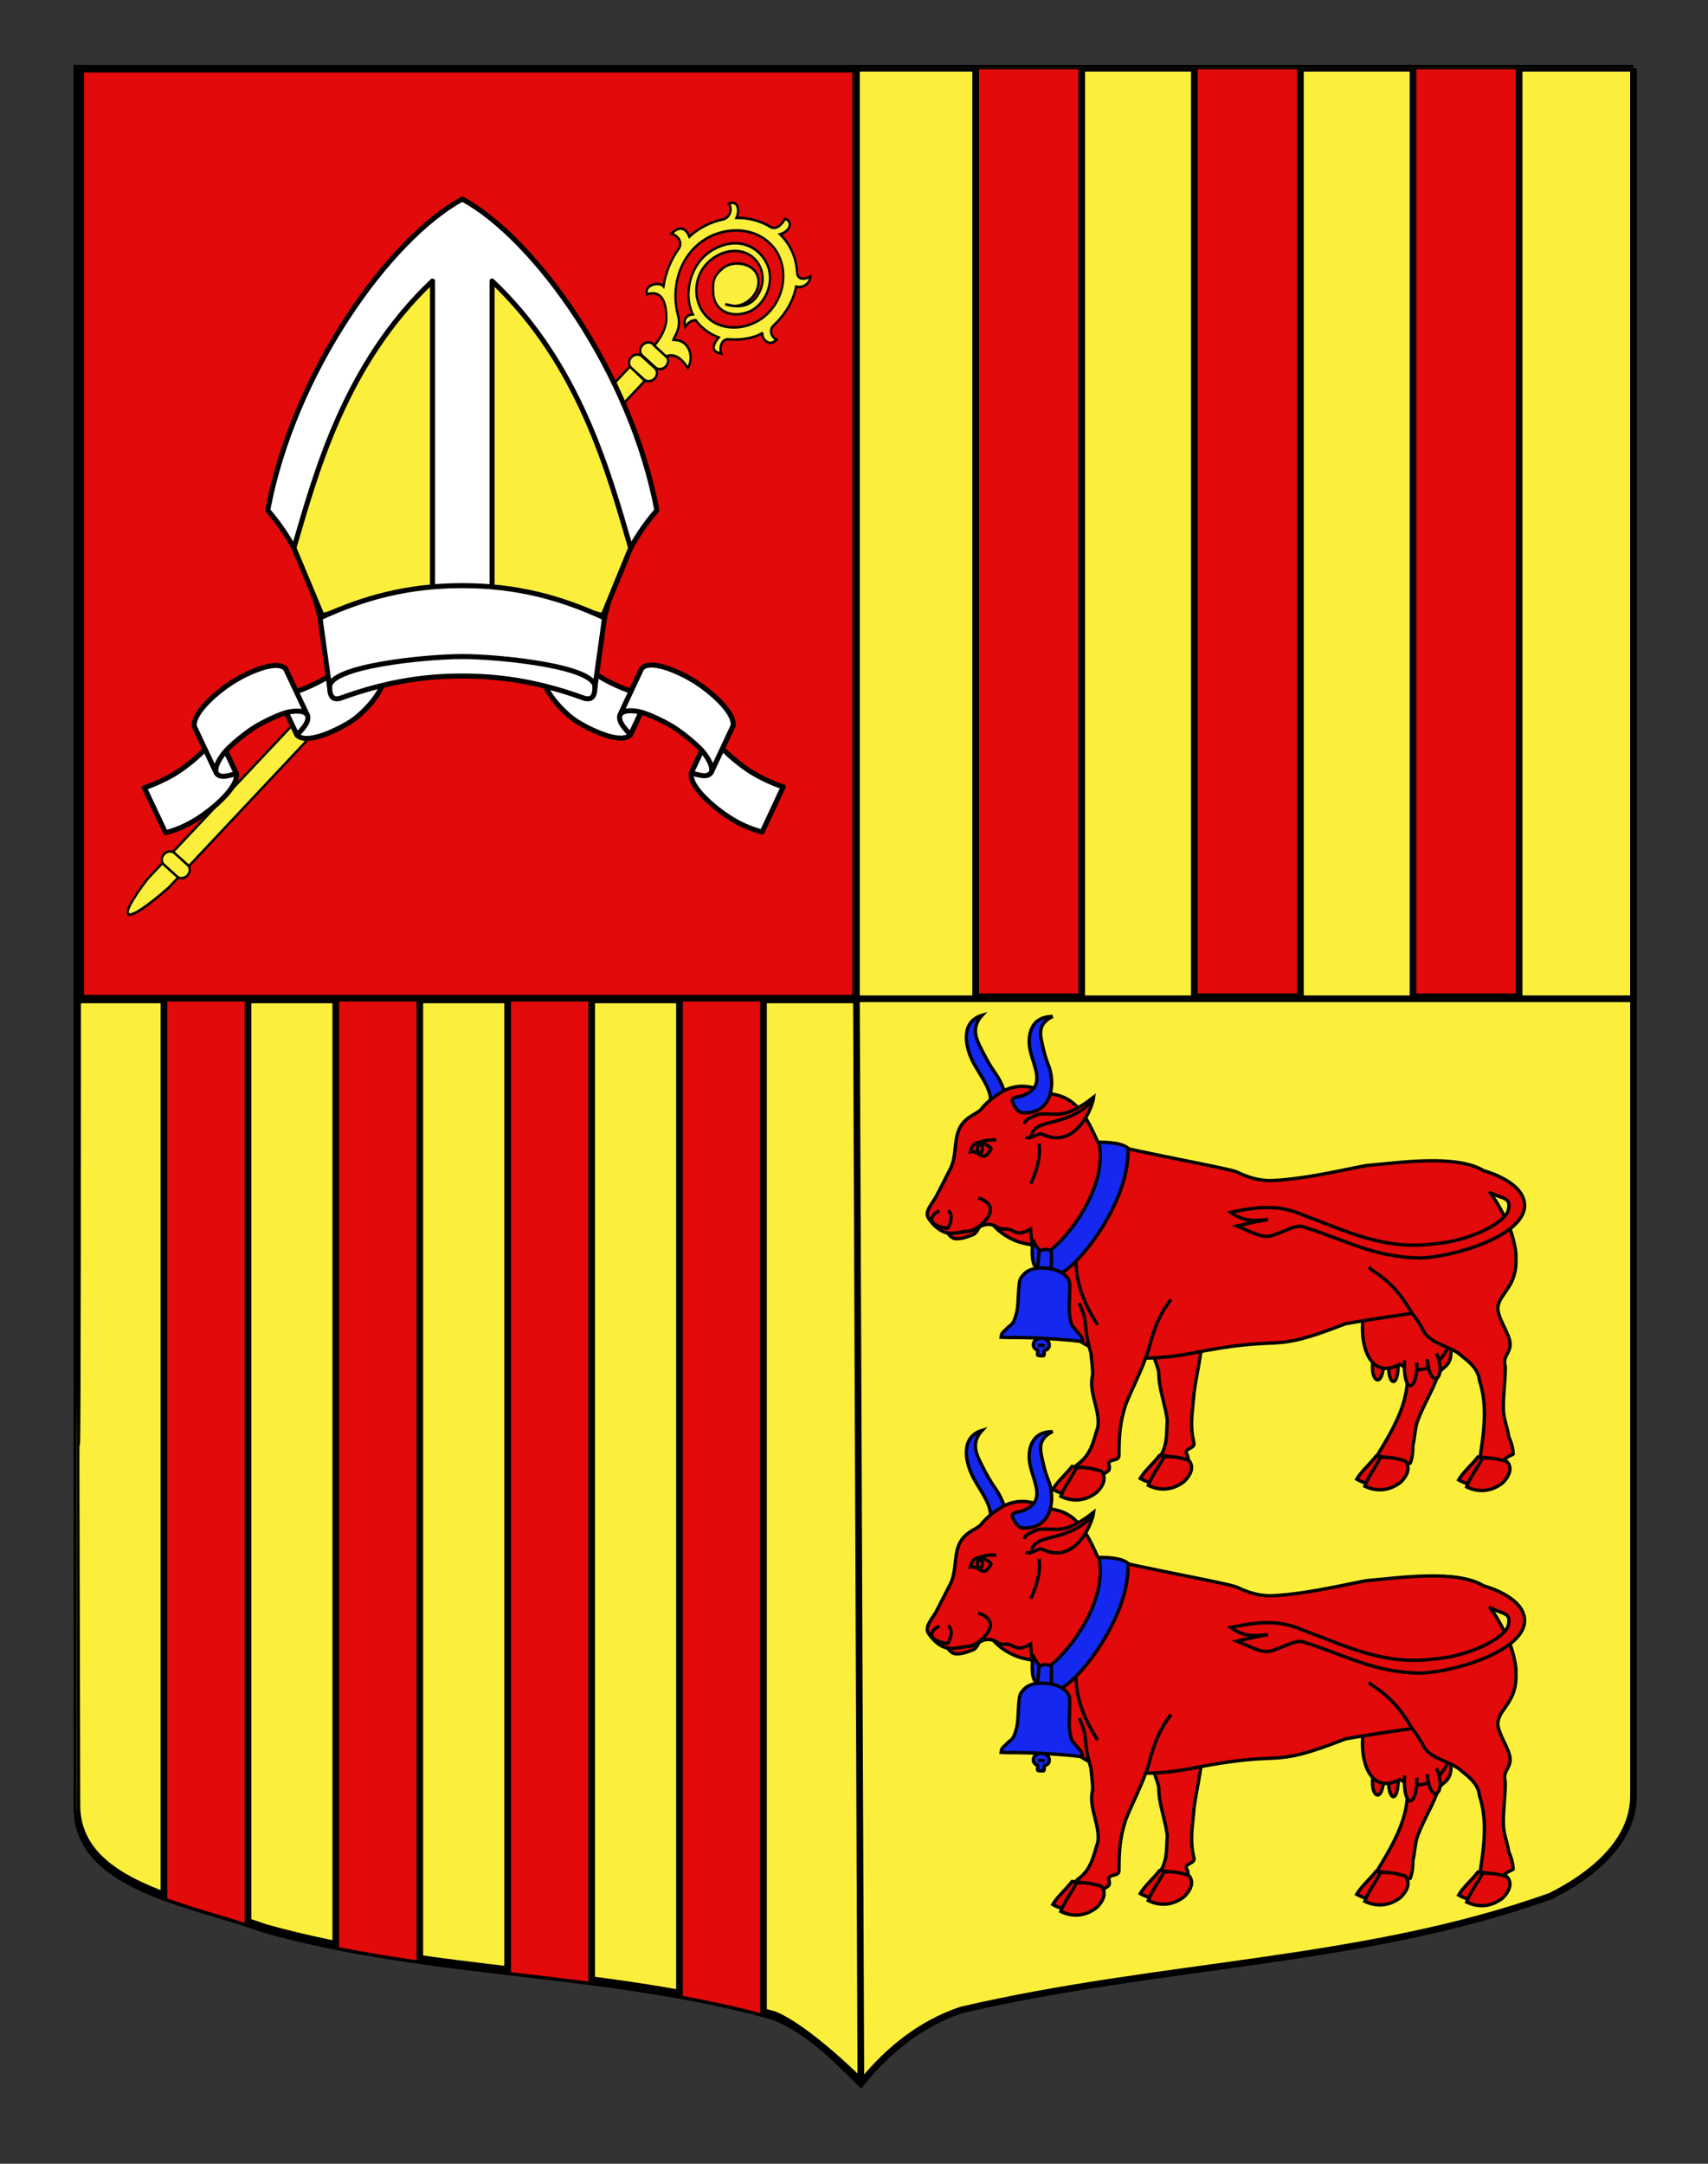 <?xml version="1.0" encoding="utf-8"?>
<!-- Generator: Adobe Illustrator 15.1.0, SVG Export Plug-In . SVG Version: 6.00 Build 0)  -->
<!DOCTYPE svg PUBLIC "-//W3C//DTD SVG 1.1//EN" "http://www.w3.org/Graphics/SVG/1.1/DTD/svg11.dtd">
<svg version="1.1" id="Autre_blason" xmlns="http://www.w3.org/2000/svg" xmlns:xlink="http://www.w3.org/1999/xlink" x="0px"
	 y="0px" width="255.119px" height="323.148px" viewBox="0 0 255.119 323.148" enable-background="new 0 0 255.119 323.148"
	 xml:space="preserve">
<rect x="0" y="0" width="255.119" height="323.148" fill="#333333" stroke="none"/>
<g>
	<g>
		<path fill="#FCEF3C" stroke="#000000" d="M243.991,10.188c-78,0-154.505,0-232.505,0c0,135.583,0,149.083,0,259.75
			c0,12.043,17.098,14.25,28.1,18.25c25,7,51,6,76,13c5,2,9,6,12.999,10c4-5,9-9,15-11c30-7,60-7,88-17c6-3,12.406-8,12.406-15
			C243.991,244.646,243.991,146.563,243.991,10.188"/>
	</g>
	<g>
		<defs>
			<path id="SVGID_1_" d="M243.991,10.188c-78,0-154.505,0-232.505,0c0,135.583,0,149.083,0,259.75
				c0,12.043,17.098,14.25,28.1,18.25c25,7,51,6,76,13c5,2,9,6,12.999,10c4-5,9-9,15-11c30-7,60-7,88-17c6-3,12.406-8,12.406-15
				C243.991,244.646,243.991,146.563,243.991,10.188"/>
		</defs>
		<clipPath id="SVGID_2_">
			<use xlink:href="#SVGID_1_"  overflow="visible"/>
		</clipPath>
		<polyline clip-path="url(#SVGID_2_)" fill="#FCEF3C" stroke="#000000" points="243.987,149.16 127.923,149.16 127.923,10.188 
			243.987,10.188 243.987,149.16 		"/>
	</g>
	<g id="_x34__pals">
		<defs>
			<path id="SVGID_3_" d="M243.991,10.188c-78,0-154.505,0-232.505,0c0,135.583,0,149.083,0,259.75
				c0,12.043,17.098,14.25,28.1,18.25c25,7,51,6,76,13c5,2,9,6,12.999,10c4-5,9-9,15-11c30-7,60-7,88-17c6-3,12.406-8,12.406-15
				C243.991,244.646,243.991,146.563,243.991,10.188"/>
		</defs>
		<clipPath id="SVGID_4_">
			<use xlink:href="#SVGID_3_"  overflow="visible"/>
		</clipPath>
		<path clip-path="url(#SVGID_4_)" fill="#FCEF3C" stroke="#000000" d="M11.588,149.331c0,135.583-0.426-0.171-0.102,120.271
			c0.032,12.043,17.098,14.25,28.1,18.25c25,7,51,6,76,13c5,2,12.999,10,12.999,10l-0.663-161.521H11.588z"/>
		<rect x="24.491" y="148.864" clip-path="url(#SVGID_4_)" fill="#E20A0A" stroke="#000000" width="12.548" height="138.999"/>
		<rect x="50.157" y="148.896" clip-path="url(#SVGID_4_)" fill="#E20A0A" stroke="#000000" width="12.548" height="149.921"/>
		<rect x="75.824" y="148.927" clip-path="url(#SVGID_4_)" fill="#E20A0A" stroke="#000000" width="12.548" height="151.41"/>
		<rect x="101.491" y="148.96" clip-path="url(#SVGID_4_)" fill="#E20A0A" stroke="#000000" width="12.548" height="165.806"/>
	</g>
	<g id="_x33__pals">
		<defs>
			<path id="SVGID_5_" d="M243.991,10.188c-78,0-154.505,0-232.505,0c0,135.583,0,149.083,0,259.75
				c0,12.043,17.098,14.25,28.1,18.25c25,7,51,6,76,13c5,2,9,6,12.999,10c4-5,9-9,15-11c30-7,60-7,88-17c6-3,12.406-8,12.406-15
				C243.991,244.646,243.991,146.563,243.991,10.188"/>
		</defs>
		<clipPath id="SVGID_6_">
			<use xlink:href="#SVGID_5_"  overflow="visible"/>
		</clipPath>
		<g clip-path="url(#SVGID_6_)">
			<rect x="145.731" y="9.864" fill="#E20A0A" stroke="#000000" width="15.84" height="138.999"/>
			<rect x="178.397" y="9.864" fill="#E20A0A" stroke="#000000" width="15.84" height="138.999"/>
			<rect x="211.063" y="9.864" fill="#E20A0A" stroke="#000000" width="15.84" height="138.999"/>
		</g>
	</g>
</g>
<rect x="12.059" y="10.324" fill="#E20A0A" stroke="#000000" width="115.752" height="138.751"/>
<g id="Vache">
	<path id="path48655" fill="#E20A0A" stroke="#000000" stroke-width="0.5" d="M146.043,178.498c1.115,3.724,2.97,5.666,5.593,6.771
		c2.797,1.179,4.92-0.178,7.548,5.563l3.159-17.518L146.043,178.498z"/>
	<path fill="#E20A0A" stroke="#000000" stroke-width="0.5" d="M140.909,182.931c0.607,1.491,1.297,2.046,1.84,2.062
		c0.896,0.024,1.346-0.139,2.576-0.59c1.051-0.384,1.619-3.385,1.619-3.385"/>
	<path id="path47639" fill="#E20A0A" stroke="#000000" stroke-width="0.5" d="M202.367,193.543c0.294,3.791,6.082,6.652,6.831,8.558
		c0.791,1.364,1.499,2.888,1.012,4.336c-0.226,3.147-1.588,5.972-3.188,8.735c-0.441,0.761-0.9,1.518-1.357,2.275
		c-0.527,1.384,1.551,1.942,2.543,2.347c0.576-1.512,2.24-1.159,2.43-1.257c0.273-0.701,0.438-1.74,0.385-2.602
		c0.35-1.384,0.308-2.612,0.713-3.712c0.749-2.083,2.044-4.199,2.842-6.261c0.176-1.526,1.409-1.469,1.945-2.771
		c0.6-1.491-0.354-4.546,0.504-5.92c1.072-1.716,3.857-1.695,5.249-5.67"/>
	<path id="path1048" fill="#E20A0A" stroke="#000000" stroke-width="0.5" d="M157.365,177.99c0,1.802-1.054,3.066-3.271,4.35"/>
	<path id="path47671" fill="#E20A0A" stroke="#000000" stroke-width="0.5" d="M181.047,191.545c-1.186,2.52-1.409,5.113-1.413,7.824
		c-0.211,3.211-0.875,5.645-1.275,8.557c-0.201,2.728-0.703,4.814-0.042,7.446c0.367,1.087-1.738,0.818-0.964,1.938
		c0.232,0.65,0.054,0.629-0.463,1.242c-1.072-0.021-2.352,0.51-3.327-0.03c-0.286,0.73-0.993,0.528-0.81-0.262
		c1.745-2.059,1.425-3.997,1.601-6.076c-0.286-2.534-1.29-4.706-1.271-7.277c-0.238-1.055-0.657-1.965-1.035-3.089
		c-1.969-3.219-1.504-4.145-2.905-5.909c-0.16-0.213-0.311-0.434-0.438-0.667"/>
	<path id="Corne_droite" fill="#1428F0" stroke="#000000" stroke-width="0.5" d="M146.695,151.626
		c-1.468,1.583-1.058,3.14-0.386,4.505c0.694,1.417,1.43,2.846,2.354,4.135c2.004,2.794,3.293,8.454-0.991,9.528
		c-0.845,0.211-1.664-0.781-2.133-1.475c-0.514-0.76,0.696-1.128,1.155-1.546c2.892-2.622,0.061-5.383-1.384-8.229
		C144.124,156.204,143.489,152.592,146.695,151.626z"/>
	<g id="Pis">
		<path id="path3425" fill="#E20A0A" stroke="#000000" stroke-width="0.5" d="M207.474,203.332
			c-0.361,3.512,1.477,4.507,1.385-0.177"/>
		<path id="path3427" fill="#E20A0A" stroke="#000000" stroke-width="0.5" d="M205.164,202.977c-0.744,3.027,1.295,4.884,1.54,0.533
			"/>
		<path id="path2377" fill="#E20A0A" stroke="#000000" stroke-width="0.5" d="M216.37,194.034c2.367,8.439-3.423,12.372-7.269,9.718
			c-5.01,2.699-6.356-4.224-5.21-8.294"/>
		<path id="path3421" fill="#E20A0A" stroke="#000000" stroke-width="0.5" d="M214.573,202.088c1.65,3.899-0.99,5.717-1.385,0.889"
			/>
		<path id="path3423" fill="#E20A0A" stroke="#000000" stroke-width="0.5" d="M211.648,203.51c0.041,4.597-2.141,4.664-1.848-0.354"
			/>
	</g>
	<path id="Corps" fill="#E20A0A" stroke="#000000" stroke-width="0.5" d="M225.528,183.456c0.589,1.678,0.988,3.51,0.896,4.38
		c0.241,4.205-2.338,5.253-2.67,7.25c-0.264,1.597,1.787,4.053,1.808,5.66c0.005,1.407-1.155,1.828-0.731,3.305
		c0.055,2.21-0.369,4.461-0.262,6.673c0.047,1.17,0.598,2.489,0.807,3.903c0.381,0.773,0.627,1.797,0.643,2.549
		c-0.138,0.164-1.809,0.477-1.762,2.093c-1.07,0.008-3.204,0.289-3.247-1.19c0.132-0.875,0.264-1.75,0.38-2.622
		c0.415-3.164,0.59-6.296-0.41-9.288c-0.105-1.523-1.345-2.658-2.6-3.614c-1.422-1.472-4.579-1.742-5.7-3.675
		c-0.403-0.865-1.26-2.137-1.756-2.735c-4.652,0.642-9.622,1.472-9.975,1.56c-12.006,4.689-8.257,1.434-23.076,4.423
		c-6.45,1.219-14.218,1.341-18.988-3.924c-1.249-0.531-4.798-9.815-4.939-14.65c-2.36,1.356-2.428-0.147-3.826,0
		c-1.186,0.078-1.23-0.654-2.418-0.694c-1.333-0.045-1.695,0.898-2.939,1.002c-1.218,0.103-2.34,0.471-3.327,0.253
		c-1.108-0.245-2.048-1.141-2.764-2.206c-0.647-0.961,0.669-2.251,1.219-3.323l2.014-3.93c0.854-1.669,0.627-3.182,1.049-5.075
		c0.621-2.791,2.915-3.066,3.587-3.909c0.801-1.006,1.587-1.603,2.673-2.341c2.163-1.474,4.761-1.443,6.904-0.061
		c3.938,0.266,5.63,2.179,7.838,7.258c7.94,1.923,19.291,3.908,20.723,4.481c0.492,0.197,2.674,1.418,5.422,1.3
		c5.258-0.227,12.581-2.063,14.086-2.251c4.936-0.425,13.36-1.691,17.444,0.79c0,0,4.646,1.213,5.814,3.9
		c2.208,5.079-9.252,8.854-15.234,9.127c-7.101-0.097-11.106-2.662-17.58-4.666c-1.098-0.34-2.59,0.652-4.602,1.309
		c-1.581,0.514-3.353-0.688-5.248-1.418c4.682-1.08,1.582-0.363,4.613-0.974c-2.067,0.224-3.548,0.367-5.551-1.064
		c4.792-1.082,7.748-0.974,10.915,0.447c6.41,2.337,11.931,5.26,19.553,4.24c5.092-0.379,10.596-3.119,11-5.087
		c0.402-1.968-0.846-1.501-2.87-2.649c0.776,0.85,1.607,2.345,2.207,3.532"/>
	<path id="path43695" fill="#E20A0A" stroke="#000000" stroke-width="0.5" d="M174.937,194.067
		c-1.813,2.217-2.684,4.751-3.365,7.454c-1.015,3.151-2.286,5.414-3.415,8.22c-0.884,2.671-1.013,4.743-1.013,7.534
		c0.096,1.178-1.939,0.382-1.446,1.693c0.068,0.706-0.104,0.641-0.773,1.123c-1.064-0.288-2.475-0.081-3.311-0.862
		c-0.471,0.658-1.124,0.277-0.744-0.463c2.258-1.616,2.422-3.631,3.119-5.663c0.348-2.601-1.449-5.193-0.787-7.755
		c0.026-1.109-0.163-2.121-0.26-3.341c-1.159-3.703-0.464-4.511-1.421-6.622c-0.106-0.252-0.203-0.511-0.271-0.775"/>
	<path id="path35178" fill="#E20A0A" stroke="#000000" stroke-width="0.5" d="M204.45,189.251c0.183,0.184,0.382,0.354,0.587,0.51
		c3.157,1.98,4.676,4.348,5.92,6.461"/>
	<path id="Corne_gauche" fill="#1428F0" stroke="#000000" stroke-width="0.5" d="M157.222,151.811
		c-1.867,0.883-1.932,2.194-1.688,3.417c0.253,1.27,0.535,2.559,1.042,3.784c1.1,2.654,0.676,7.373-3.737,7.186
		c-0.868-0.035-1.361-1.004-1.605-1.656c-0.271-0.715,0.996-0.713,1.558-0.929c3.531-1.354,1.634-4.18,1.085-6.742
		C153.423,154.765,153.873,151.8,157.222,151.811z"/>
	<path id="path52574" fill="#E20A0A" stroke="#000000" stroke-width="0.5" d="M161.312,183.515
		c-1.742,6.802,0.595,11.017,2.627,14.356"/>
	<path id="path52576" fill="#E20A0A" stroke="#000000" stroke-width="0.5" d="M155.185,170.81c0.251,1.545-0.076,3.474-1.226,5.952"
		/>
	<g id="Oeil">
		<path id="path1049_1_" fill="#E20A0A" stroke="#000000" stroke-width="0.5" d="M144.938,172.003
			c1.446-0.2,1.896,1.873,3.096-0.449c-0.324-0.542-2.041-1.449-2.761-0.396C145.146,171.345,144.938,172.003,144.938,172.003z"/>
		<path id="path1050" fill="#E20A0A" stroke="#000000" stroke-width="0.5" d="M145.833,170.737c1.001-0.386,1.938-0.551,2.987-0.496
			"/>
		<path id="path11022" fill="#E20A0A" stroke="#000000" stroke-width="0.5" d="M145.997,171.428
			c0.044-0.358,0.243-0.588,0.445-0.511c0.203,0.076,0.331,0.429,0.289,0.788c-0.043,0.358-0.244,0.587-0.446,0.51
			C146.082,172.14,145.954,171.786,145.997,171.428z"/>
	</g>
	<g id="Oreille">
		<path id="path1067" fill="#E20A0A" stroke="#000000" stroke-width="0.5" d="M152.972,167.845c0.168-0.593,0.692-0.803,1.643-1.246
			c1.146-0.535,2.893,0.072,4.533-0.373c1.585-0.43,3.109-1.51,4.215-2.38c-0.146,1.451-2.653,7.923-7.61,5.562
			c-0.762-0.363-1.753,0.918-2.562,0.392"/>
		<path id="path49660" fill="#E20A0A" stroke="#000000" stroke-width="0.5" d="M154.081,169.668c0.396-2.762,5.192-1.203,9.037-5.2"
			/>
	</g>
	<path id="path1054" fill="#E20A0A" stroke="#000000" stroke-width="0.5" d="M140.32,180.84c-1.509,0.677-1.913,2.135,1.138,2.617
		c0.206,0.039,1.144-1.808,0.188-2.69"/>
	<path id="path35202" fill="#E20A0A" stroke="#000000" stroke-width="0.5" d="M143.707,183.996c0.542-0.146,1.052-0.051,1.538-0.265
		c1.518-0.666,4.699-3.514,0.872-4.838"/>
	<path id="path1058" fill="#1428F0" stroke="#000000" stroke-width="0.5" d="M164.165,170.605c1.465,7.615-6.149,15.714-7.614,16.3
		c-1.464,0.586-2.246-1.755-2.246-1.755s-0.392,2.634,0.195,3.805c0,0,1.828,1.714,3.228,1.494
		c2.814-0.441,11.186-10.971,10.743-18.993C167.257,170.461,164.165,170.605,164.165,170.605z"/>
	<g id="Cloche">
		<path id="rect6497" fill="#1428F0" stroke="#000000" stroke-width="0.5" d="M155.004,201.673l-0.037,0.613
			c-0.005,0.087,0.074,0.161,0.175,0.167l0.629,0.033c0.102,0.004,0.188-0.061,0.192-0.147l0.025-0.608
			c0.418-0.156,0.72-0.346,0.744-0.813c0.023-0.46-0.243-0.74-0.641-0.953l0.162-3.168c0.005-0.088-0.074-0.161-0.177-0.167
			l-0.628-0.033c-0.102-0.006-0.188,0.061-0.191,0.147l-0.17,3.183c-0.418,0.151-0.713,0.404-0.737,0.865
			C154.327,201.258,154.6,201.471,155.004,201.673z"/>
		<path id="path12022" fill="#E20A0A" stroke="#000000" stroke-width="0.5" d="M155.041,200.965
			c0.461-0.122,0.673-0.055,0.998,0.052"/>
		<g id="g13071">
			<g id="g13067">
			</g>
			<g id="g10085">
				<path id="path2280" fill="#1428F0" stroke="#000000" stroke-width="0.5" d="M156.023,186.608
					c-0.333,0.027-0.606,0.166-0.845,0.416c-0.011,0.951-0.201,1.776-0.214,2.724c0.756-0.306,1.659-0.325,2.024,0.087
					c0.067,0.006,0.09-1.859,0.079-2.811C156.896,186.65,156.354,186.579,156.023,186.608z"/>
			</g>
		</g>
		<path id="path2044" fill="#1428F0" stroke="#000000" stroke-width="0.5" d="M161.691,200.364
			c-1.216-0.148-2.648-0.323-6.005-0.498c-3.359-0.177-5.304-0.079-6.164-0.14c0.077-0.811,0.491-0.889,0.801-1.247
			c0.32-0.378,0.731-0.559,0.996-0.962c0.28-0.476,0.403-1.014,0.546-1.522c0.35-1.526,0.145-4.442,0.623-5.133
			c0.487-0.707,1.229-1.642,3.681-1.468c2.221,0.155,3.207,1.123,3.509,1.845c0.287,0.691-0.106,3.614,0.083,5.17
			c0.087,0.52,0.154,1.068,0.381,1.571l0.892,1.06C161.306,199.428,161.703,199.584,161.691,200.364z"/>
	</g>
	<g id="g45644">
		<path id="path45646" fill="#E20A0A" stroke="#000000" stroke-width="0.5" d="M217.871,221.022
			c1.765,1.014,3.701,0.989,5.435,0.093c1.014-0.656,1.857-1.706,1.067-2.69c-1.187-0.463-2.301-0.806-3.624-0.836
			C219.883,218.743,218.594,219.791,217.871,221.022z"/>
		<path id="path45648" fill="#E20A0A" stroke="#000000" stroke-width="0.5" d="M219.071,222.062c1.89,0.92,3.795,0.642,5.372-0.597
			c0.9-0.872,1.575-2.173,0.649-3.185c-1.237-0.369-2.385-0.613-3.694-0.478C220.716,219.222,219.601,220.576,219.071,222.062z"/>
	</g>
	<g id="g45640">
		<path id="path44669" fill="#E20A0A" stroke="#000000" stroke-width="0.5" d="M202.648,220.909
			c1.765,1.014,3.702,0.988,5.437,0.093c1.013-0.656,1.856-1.708,1.064-2.691c-1.187-0.461-2.299-0.805-3.623-0.835
			C204.661,218.63,203.372,219.679,202.648,220.909z"/>
		<path id="path43698" fill="#E20A0A" stroke="#000000" stroke-width="0.5" d="M203.85,221.949c1.89,0.92,3.795,0.642,5.371-0.598
			c0.901-0.872,1.577-2.172,0.651-3.184c-1.238-0.368-2.387-0.614-3.695-0.477C205.494,219.109,204.381,220.463,203.85,221.949z"/>
	</g>
	<g id="g47673">
		<path id="path47675" fill="#E20A0A" stroke="#000000" stroke-width="0.5" d="M170.315,220.8c1.766,1.015,3.702,0.989,5.436,0.093
			c1.013-0.655,1.856-1.706,1.065-2.691c-1.187-0.46-2.301-0.805-3.623-0.835C172.326,218.522,171.039,219.571,170.315,220.8z"/>
		<path id="path47677" fill="#E20A0A" stroke="#000000" stroke-width="0.5" d="M171.516,221.84c1.891,0.92,3.795,0.642,5.371-0.597
			c0.902-0.872,1.578-2.172,0.65-3.185c-1.237-0.368-2.386-0.613-3.693-0.477C173.16,219.001,172.046,220.355,171.516,221.84z"/>
	</g>
	<g id="g45656">
		<path id="path45658" fill="#E20A0A" stroke="#000000" stroke-width="0.5" d="M157.25,222.43c1.765,1.014,3.701,0.988,5.436,0.093
			c1.013-0.655,1.856-1.708,1.065-2.691c-1.186-0.461-2.3-0.805-3.624-0.835C159.262,220.151,157.974,221.199,157.25,222.43z"/>
		<path id="path45660" fill="#E20A0A" stroke="#000000" stroke-width="0.5" d="M158.45,223.47c1.891,0.919,3.795,0.642,5.371-0.598
			c0.901-0.871,1.578-2.172,0.65-3.184c-1.237-0.369-2.385-0.613-3.694-0.478C160.095,220.63,158.98,221.984,158.45,223.47z"/>
	</g>
</g>
<g id="Vache_1_">
	<path id="path48655_1_" fill="#E20A0A" stroke="#000000" stroke-width="0.5" d="M146.043,240.498
		c1.115,3.724,2.97,5.666,5.593,6.771c2.797,1.179,4.92-0.178,7.548,5.563l3.159-17.518L146.043,240.498z"/>
	<path fill="#E20A0A" stroke="#000000" stroke-width="0.5" d="M140.909,244.931c0.607,1.491,1.297,2.046,1.84,2.062
		c0.896,0.024,1.346-0.139,2.576-0.59c1.051-0.384,1.619-3.385,1.619-3.385"/>
	<path id="path47639_1_" fill="#E20A0A" stroke="#000000" stroke-width="0.5" d="M202.367,255.543
		c0.294,3.791,6.082,6.652,6.831,8.558c0.791,1.364,1.499,2.888,1.012,4.336c-0.226,3.147-1.588,5.972-3.188,8.735
		c-0.441,0.761-0.9,1.518-1.357,2.275c-0.527,1.384,1.551,1.942,2.543,2.347c0.576-1.512,2.24-1.159,2.43-1.257
		c0.273-0.701,0.438-1.74,0.385-2.602c0.35-1.384,0.308-2.612,0.713-3.712c0.749-2.083,2.044-4.199,2.842-6.261
		c0.176-1.526,1.409-1.469,1.945-2.771c0.6-1.491-0.354-4.546,0.504-5.92c1.072-1.716,3.857-1.695,5.249-5.67"/>
	<path id="path1048_1_" fill="#E20A0A" stroke="#000000" stroke-width="0.5" d="M157.365,239.99c0,1.802-1.054,3.066-3.271,4.35"/>
	<path id="path47671_1_" fill="#E20A0A" stroke="#000000" stroke-width="0.5" d="M181.047,253.545
		c-1.186,2.52-1.409,5.113-1.413,7.824c-0.211,3.211-0.875,5.645-1.275,8.557c-0.201,2.728-0.703,4.814-0.042,7.446
		c0.367,1.087-1.738,0.818-0.964,1.938c0.232,0.65,0.054,0.629-0.463,1.242c-1.072-0.021-2.352,0.51-3.327-0.03
		c-0.286,0.73-0.993,0.528-0.81-0.262c1.745-2.059,1.425-3.997,1.601-6.076c-0.286-2.534-1.29-4.706-1.271-7.277
		c-0.238-1.055-0.657-1.965-1.035-3.089c-1.969-3.219-1.504-4.145-2.905-5.909c-0.16-0.213-0.311-0.434-0.438-0.667"/>
	<path id="Corne_droite_1_" fill="#1428F0" stroke="#000000" stroke-width="0.5" d="M146.695,213.625
		c-1.468,1.584-1.058,3.141-0.386,4.506c0.694,1.416,1.43,2.846,2.354,4.135c2.004,2.794,3.293,8.453-0.991,9.527
		c-0.845,0.211-1.664-0.781-2.133-1.475c-0.514-0.76,0.696-1.128,1.155-1.546c2.892-2.622,0.061-5.384-1.384-8.229
		C144.124,218.204,143.489,214.592,146.695,213.625z"/>
	<g id="Pis_1_">
		<path id="path3425_1_" fill="#E20A0A" stroke="#000000" stroke-width="0.5" d="M207.474,265.332
			c-0.361,3.512,1.477,4.507,1.385-0.177"/>
		<path id="path3427_1_" fill="#E20A0A" stroke="#000000" stroke-width="0.5" d="M205.164,264.977
			c-0.744,3.027,1.295,4.884,1.54,0.533"/>
		<path id="path2377_1_" fill="#E20A0A" stroke="#000000" stroke-width="0.5" d="M216.37,256.034
			c2.367,8.439-3.423,12.372-7.269,9.718c-5.01,2.699-6.356-4.224-5.21-8.294"/>
		<path id="path3421_1_" fill="#E20A0A" stroke="#000000" stroke-width="0.5" d="M214.573,264.088
			c1.65,3.899-0.99,5.717-1.385,0.889"/>
		<path id="path3423_1_" fill="#E20A0A" stroke="#000000" stroke-width="0.5" d="M211.648,265.51
			c0.041,4.597-2.141,4.664-1.848-0.354"/>
	</g>
	<path id="Corps_1_" fill="#E20A0A" stroke="#000000" stroke-width="0.5" d="M225.528,245.456c0.589,1.678,0.988,3.51,0.896,4.38
		c0.241,4.205-2.338,5.253-2.67,7.25c-0.264,1.597,1.787,4.053,1.808,5.66c0.005,1.407-1.155,1.828-0.731,3.305
		c0.055,2.21-0.369,4.461-0.262,6.673c0.047,1.17,0.598,2.489,0.807,3.903c0.381,0.773,0.627,1.797,0.643,2.549
		c-0.138,0.164-1.809,0.477-1.762,2.093c-1.07,0.008-3.204,0.289-3.247-1.19c0.132-0.875,0.264-1.75,0.38-2.622
		c0.415-3.164,0.59-6.296-0.41-9.288c-0.105-1.523-1.345-2.658-2.6-3.614c-1.422-1.472-4.579-1.742-5.7-3.675
		c-0.403-0.865-1.26-2.137-1.756-2.735c-4.652,0.642-9.622,1.472-9.975,1.56c-12.006,4.689-8.257,1.434-23.076,4.423
		c-6.45,1.219-14.218,1.341-18.988-3.924c-1.249-0.531-4.798-9.815-4.939-14.65c-2.36,1.356-2.428-0.147-3.826,0
		c-1.186,0.078-1.23-0.654-2.418-0.694c-1.333-0.045-1.695,0.898-2.939,1.002c-1.218,0.103-2.34,0.471-3.327,0.253
		c-1.108-0.245-2.048-1.141-2.764-2.206c-0.647-0.961,0.669-2.251,1.219-3.323l2.014-3.93c0.854-1.669,0.627-3.182,1.049-5.075
		c0.621-2.791,2.915-3.066,3.587-3.909c0.801-1.006,1.587-1.603,2.673-2.341c2.163-1.474,4.761-1.443,6.904-0.061
		c3.938,0.266,5.63,2.179,7.838,7.258c7.94,1.923,19.291,3.908,20.723,4.481c0.492,0.197,2.674,1.418,5.422,1.3
		c5.258-0.227,12.581-2.063,14.086-2.251c4.936-0.425,13.36-1.691,17.444,0.79c0,0,4.646,1.213,5.814,3.9
		c2.208,5.079-9.252,8.854-15.234,9.127c-7.101-0.097-11.106-2.662-17.58-4.666c-1.098-0.34-2.59,0.652-4.602,1.309
		c-1.581,0.514-3.353-0.688-5.248-1.418c4.682-1.08,1.582-0.363,4.613-0.974c-2.067,0.224-3.548,0.367-5.551-1.064
		c4.792-1.082,7.748-0.974,10.915,0.447c6.41,2.337,11.931,5.26,19.553,4.24c5.092-0.379,10.596-3.119,11-5.087
		c0.402-1.968-0.846-1.501-2.87-2.649c0.776,0.85,1.607,2.345,2.207,3.532"/>
	<path id="path43695_1_" fill="#E20A0A" stroke="#000000" stroke-width="0.5" d="M174.937,256.067
		c-1.813,2.217-2.684,4.751-3.365,7.454c-1.015,3.151-2.286,5.414-3.415,8.22c-0.884,2.671-1.013,4.743-1.013,7.534
		c0.096,1.178-1.939,0.382-1.446,1.693c0.068,0.706-0.104,0.641-0.773,1.123c-1.064-0.288-2.475-0.081-3.311-0.862
		c-0.471,0.658-1.124,0.277-0.744-0.463c2.258-1.616,2.422-3.631,3.119-5.663c0.348-2.601-1.449-5.193-0.787-7.755
		c0.026-1.109-0.163-2.121-0.26-3.341c-1.159-3.703-0.464-4.511-1.421-6.622c-0.106-0.252-0.203-0.511-0.271-0.775"/>
	<path id="path35178_1_" fill="#E20A0A" stroke="#000000" stroke-width="0.5" d="M204.45,251.251
		c0.183,0.184,0.382,0.354,0.587,0.51c3.157,1.98,4.676,4.348,5.92,6.461"/>
	<path id="Corne_gauche_1_" fill="#1428F0" stroke="#000000" stroke-width="0.5" d="M157.222,213.811
		c-1.867,0.883-1.932,2.193-1.688,3.418c0.253,1.27,0.535,2.559,1.042,3.783c1.1,2.654,0.676,7.373-3.737,7.187
		c-0.868-0.035-1.361-1.004-1.605-1.656c-0.271-0.715,0.996-0.713,1.558-0.929c3.531-1.354,1.634-4.18,1.085-6.742
		C153.423,216.766,153.873,213.799,157.222,213.811z"/>
	<path id="path52574_1_" fill="#E20A0A" stroke="#000000" stroke-width="0.5" d="M161.312,245.515
		c-1.742,6.802,0.595,11.017,2.627,14.356"/>
	<path id="path52576_1_" fill="#E20A0A" stroke="#000000" stroke-width="0.5" d="M155.185,232.81
		c0.251,1.545-0.076,3.474-1.226,5.952"/>
	<g id="Oeil_1_">
		<path id="path1049_2_" fill="#E20A0A" stroke="#000000" stroke-width="0.5" d="M144.938,234.003
			c1.446-0.2,1.896,1.873,3.096-0.449c-0.324-0.542-2.041-1.449-2.761-0.396C145.146,233.345,144.938,234.003,144.938,234.003z"/>
		<path id="path1050_1_" fill="#E20A0A" stroke="#000000" stroke-width="0.5" d="M145.833,232.737
			c1.001-0.386,1.938-0.551,2.987-0.496"/>
		<path id="path11022_1_" fill="#E20A0A" stroke="#000000" stroke-width="0.5" d="M145.997,233.428
			c0.044-0.358,0.243-0.588,0.445-0.511c0.203,0.076,0.331,0.429,0.289,0.788c-0.043,0.358-0.244,0.587-0.446,0.51
			C146.082,234.14,145.954,233.786,145.997,233.428z"/>
	</g>
	<g id="Oreille_1_">
		<path id="path1067_1_" fill="#E20A0A" stroke="#000000" stroke-width="0.5" d="M152.972,229.845
			c0.168-0.593,0.692-0.803,1.643-1.246c1.146-0.535,2.893,0.072,4.533-0.373c1.585-0.43,3.109-1.51,4.215-2.38
			c-0.146,1.451-2.653,7.923-7.61,5.562c-0.762-0.363-1.753,0.918-2.562,0.392"/>
		<path id="path49660_1_" fill="#E20A0A" stroke="#000000" stroke-width="0.5" d="M154.081,231.668
			c0.396-2.762,5.192-1.203,9.037-5.2"/>
	</g>
	<path id="path1054_1_" fill="#E20A0A" stroke="#000000" stroke-width="0.5" d="M140.32,242.84
		c-1.509,0.677-1.913,2.135,1.138,2.617c0.206,0.039,1.144-1.808,0.188-2.69"/>
	<path id="path35202_1_" fill="#E20A0A" stroke="#000000" stroke-width="0.5" d="M143.707,245.996
		c0.542-0.146,1.052-0.051,1.538-0.265c1.518-0.666,4.699-3.514,0.872-4.838"/>
	<path id="path1058_1_" fill="#1428F0" stroke="#000000" stroke-width="0.5" d="M164.165,232.605
		c1.465,7.615-6.149,15.714-7.614,16.3c-1.464,0.586-2.246-1.755-2.246-1.755s-0.392,2.634,0.195,3.805c0,0,1.828,1.714,3.228,1.494
		c2.814-0.441,11.186-10.971,10.743-18.993C167.257,232.461,164.165,232.605,164.165,232.605z"/>
	<g id="Cloche_1_">
		<path id="rect6497_1_" fill="#1428F0" stroke="#000000" stroke-width="0.5" d="M155.004,263.673l-0.037,0.613
			c-0.005,0.087,0.074,0.161,0.175,0.167l0.629,0.033c0.102,0.004,0.188-0.061,0.192-0.147l0.025-0.608
			c0.418-0.156,0.72-0.346,0.744-0.813c0.023-0.46-0.243-0.74-0.641-0.953l0.162-3.168c0.005-0.088-0.074-0.161-0.177-0.167
			l-0.628-0.033c-0.102-0.006-0.188,0.061-0.191,0.147l-0.17,3.183c-0.418,0.151-0.713,0.404-0.737,0.865
			C154.327,263.258,154.6,263.471,155.004,263.673z"/>
		<path id="path12022_1_" fill="#E20A0A" stroke="#000000" stroke-width="0.5" d="M155.041,262.965
			c0.461-0.122,0.673-0.055,0.998,0.052"/>
		<g id="g13071_1_">
			<g id="g13067_1_">
			</g>
			<g id="g10085_1_">
				<path id="path2280_1_" fill="#1428F0" stroke="#000000" stroke-width="0.5" d="M156.023,248.608
					c-0.333,0.027-0.606,0.166-0.845,0.416c-0.011,0.951-0.201,1.776-0.214,2.724c0.756-0.306,1.659-0.325,2.024,0.087
					c0.067,0.006,0.09-1.859,0.079-2.811C156.896,248.65,156.354,248.579,156.023,248.608z"/>
			</g>
		</g>
		<path id="path2044_1_" fill="#1428F0" stroke="#000000" stroke-width="0.5" d="M161.691,262.364
			c-1.216-0.148-2.648-0.323-6.005-0.498c-3.359-0.177-5.304-0.079-6.164-0.14c0.077-0.811,0.491-0.889,0.801-1.247
			c0.32-0.378,0.731-0.559,0.996-0.962c0.28-0.476,0.403-1.014,0.546-1.522c0.35-1.526,0.145-4.442,0.623-5.133
			c0.487-0.707,1.229-1.642,3.681-1.468c2.221,0.155,3.207,1.123,3.509,1.845c0.287,0.691-0.106,3.614,0.083,5.17
			c0.087,0.52,0.154,1.068,0.381,1.571l0.892,1.06C161.306,261.428,161.703,261.584,161.691,262.364z"/>
	</g>
	<g id="g45644_1_">
		<path id="path45646_1_" fill="#E20A0A" stroke="#000000" stroke-width="0.5" d="M217.871,283.022
			c1.765,1.014,3.701,0.989,5.435,0.093c1.014-0.656,1.857-1.706,1.067-2.69c-1.187-0.463-2.301-0.806-3.624-0.836
			C219.883,280.743,218.594,281.791,217.871,283.022z"/>
		<path id="path45648_1_" fill="#E20A0A" stroke="#000000" stroke-width="0.5" d="M219.071,284.062
			c1.89,0.92,3.795,0.642,5.372-0.597c0.9-0.872,1.575-2.173,0.649-3.185c-1.237-0.369-2.385-0.613-3.694-0.478
			C220.716,281.222,219.601,282.576,219.071,284.062z"/>
	</g>
	<g id="g45640_1_">
		<path id="path44669_1_" fill="#E20A0A" stroke="#000000" stroke-width="0.5" d="M202.648,282.909
			c1.765,1.014,3.702,0.988,5.437,0.093c1.013-0.656,1.856-1.708,1.064-2.691c-1.187-0.461-2.299-0.805-3.623-0.835
			C204.661,280.63,203.372,281.679,202.648,282.909z"/>
		<path id="path43698_1_" fill="#E20A0A" stroke="#000000" stroke-width="0.5" d="M203.85,283.949
			c1.89,0.92,3.795,0.642,5.371-0.598c0.901-0.872,1.577-2.172,0.651-3.184c-1.238-0.368-2.387-0.614-3.695-0.477
			C205.494,281.109,204.381,282.463,203.85,283.949z"/>
	</g>
	<g id="g47673_1_">
		<path id="path47675_1_" fill="#E20A0A" stroke="#000000" stroke-width="0.5" d="M170.315,282.8
			c1.766,1.015,3.702,0.989,5.436,0.093c1.013-0.655,1.856-1.706,1.065-2.691c-1.187-0.46-2.301-0.805-3.623-0.835
			C172.326,280.522,171.039,281.571,170.315,282.8z"/>
		<path id="path47677_1_" fill="#E20A0A" stroke="#000000" stroke-width="0.5" d="M171.516,283.84
			c1.891,0.92,3.795,0.642,5.371-0.597c0.902-0.872,1.578-2.172,0.65-3.185c-1.237-0.368-2.386-0.613-3.693-0.477
			C173.16,281.001,172.046,282.355,171.516,283.84z"/>
	</g>
	<g id="g45656_1_">
		<path id="path45658_1_" fill="#E20A0A" stroke="#000000" stroke-width="0.5" d="M157.25,284.43
			c1.765,1.014,3.701,0.988,5.436,0.093c1.013-0.655,1.856-1.708,1.065-2.691c-1.186-0.461-2.3-0.805-3.624-0.835
			C159.262,282.151,157.974,283.199,157.25,284.43z"/>
		<path id="path45660_1_" fill="#E20A0A" stroke="#000000" stroke-width="0.5" d="M158.45,285.47
			c1.891,0.919,3.795,0.642,5.371-0.598c0.901-0.871,1.578-2.172,0.65-3.184c-1.237-0.369-2.385-0.613-3.694-0.478
			C160.095,282.63,158.98,283.984,158.45,285.47z"/>
	</g>
</g>
<g id="Crosse_1_" transform="matrix(-0.674,0,0,0.762,552.686,-67.011)">
	<path id="path2509" fill="#FCEF3C" stroke="#000000" stroke-width="0.5" d="M787.272,260.166L680.353,159.747l-3.225,2.857
		l105.526,99.33C792.764,269.728,794.572,268.632,787.272,260.166z"/>
	<path id="rect2511" fill="#FCEF3C" stroke="#000000" stroke-width="0.5" stroke-linecap="round" stroke-linejoin="round" d="
		M674.92,162.127L674.92,162.127c0.65,0.627,1.688,0.724,2.319,0.219l2.907-2.331c0.632-0.508,0.615-1.426-0.035-2.054l0,0
		c-0.651-0.628-1.689-0.725-2.322-0.219l-2.907,2.332C674.252,160.581,674.268,161.499,674.92,162.127z"/>
	<path id="rect2513" fill="#FCEF3C" stroke="#000000" stroke-width="0.5" stroke-linecap="round" stroke-linejoin="round" d="
		M672.449,159.746L672.449,159.746c0.65,0.628,1.689,0.726,2.319,0.219l2.908-2.332c0.631-0.506,0.614-1.425-0.037-2.052l0,0
		c-0.651-0.628-1.689-0.725-2.32-0.219l-2.907,2.332C671.782,158.2,671.798,159.117,672.449,159.746z"/>
	<path id="path1576" fill="#FCEF3C" stroke="#000000" stroke-width="0.5" d="M640.379,142.156c1.263,0.524,2.868,0.747,3.001-0.819
		c0.145-2.868,1.515-5.571,3.764-7.477c-2.16-0.506-3.026-2.49-1.095-3.046c0.338,0.64,1.589,2.241,3.081,1.674
		c2.238-1.246,4.931-1.883,7.679-1.846c-0.805-1.572-0.278-3.552,1.68-2.773c-0.708,0.777-0.537,2.454,1.066,3.024
		c2.804,0.483,5.535,1.671,7.702,3.445c0.741-1.797,2.221-2.181,3.943-0.597c-1,0.237-2.552,1.312-1.733,2.789
		c1.852,2.241,3.034,4.87,3.503,7.528c0.958-1.004,4.26-0.326,3.678,1.556c-3.822-1.013-4.36,2.436-4.319,4.884
		c0.03,1.812,1.408,3.91,2.694,5.163c-0.761,0.606-1.57,1.295-2.607,2.141c-2.174-0.828-3.927,0.963-4.81,2.261
		c-1.317-1.564-0.794-5.558,3.191-5.517c-0.151-0.533-1.824-2.199-1.029-4.824c1.51-4.982-0.014-10.77-4.828-14.134
		c-4.734-3.31-11.769-3.343-15.649,0.157c-3.631,3.039-3.853,8.684-0.521,12.502c2.836,3.496,8.367,4.823,12.435,3.14
		c3.773-1.561,5.544-5.743,3.865-9.43c-1.541-3.382-5.952-5.549-9.736-4.608c-3.412,0.851-5.329,4.318-3.841,7.42
		c1.276,2.661,3.714,3.843,7.773,2.802c-1.284,0.217-1.858,0.435-2.706,0.3c-2.989-0.472-5.396-3.304-4.421-5.864
		c0.976-2.561,5.393-3.107,7.569-1.563c2.177,1.545,2.399,2.604,2.22,5.06c-0.242,3.315-3.846,4.847-7.641,3.634
		c-3.797-1.213-6.118-5.839-4.278-9.404c1.841-3.566,6.501-5.475,11.731-2.981c5.23,2.495,6.975,8.632,4.728,12.816
		c1.402,0.045,2.163,0.992,1.661,2.416c-0.481-0.646-1.139-1.223-2.285-1.308c-0.83,1.036-2.569,2.599-5.108,3.398
		c1.41,1.494,1.743,2.825-0.59,3.161c0.478-0.798,0.133-2.891-1.563-2.792c-2.571,0.149-5.291-0.053-7.647-1.278
		c0.597,0.745-1.258,3.108-3.033,1.318c1.002-0.349,1.855-1.772,0.671-2.746c-2.497-2.059-4.395-4.742-4.977-7.626
		C642.168,144.454,640.636,143.674,640.379,142.156z"/>
	<path id="rect4588" fill="#FCEF3C" stroke="#000000" stroke-width="0.5" stroke-linecap="round" stroke-linejoin="round" d="
		M778.458,259.517L778.458,259.517c0.651,0.628,1.689,0.727,2.319,0.219l2.907-2.332c0.632-0.505,0.616-1.425-0.034-2.052l0,0
		c-0.651-0.626-1.69-0.724-2.32-0.218l-2.908,2.332C777.792,257.973,777.808,258.89,778.458,259.517z"/>
</g>
<g id="Mitre">
	<g id="b">
		<path fill="#FFFFFF" stroke="#000000" stroke-width="0.75" stroke-linecap="round" stroke-linejoin="round" d="M52.282,107.834
			c-2.071,1.296-6.511,3.396-7.9,1.977l-3.295-6.994c-0.268-1.13,0.842-2.003,1.56-2.951l1.6,3.397
			c1.229-0.346,3.452-1.383,4.822-2.251c1.37-0.868,4.417-6.757,5.332-7.77l3.171,6.731
			C57.923,102.795,54.353,106.538,52.282,107.834L52.282,107.834z M29.606,122.2c2.06-1.32,5.982-4.519,5.704-6.641l-3.295-6.995
			c-0.675-0.871-1.909-0.26-2.983-0.073l1.6,3.397c-0.915,1.012-2.868,2.621-4.238,3.488c-1.371,0.869-3.606,1.914-4.834,2.259
			l3.171,6.732C25.948,124.041,27.547,123.52,29.606,122.2L29.606,122.2z"/>
		<path fill="#FFFFFF" stroke="#000000" stroke-width="0.75" stroke-linecap="round" stroke-linejoin="round" d="M34.734,101.851
			c-2.119,1.342-5.982,4.519-5.703,6.64l3.295,6.996c0.674,0.871,1.908,0.259,2.983,0.072l-1.601-3.397
			c0.915-1.012,2.868-2.621,4.238-3.488c1.371-0.868,3.606-1.913,4.834-2.259l1.6,3.396c0.717-0.947,1.827-1.821,1.56-2.95
			l-3.295-6.995C41.258,98.448,36.854,100.509,34.734,101.851z M33.708,112.166c-0.807,0.919-1.79,2.469-1.379,3.319
			 M42.784,106.417c1.102-0.291,2.758-0.412,3.153,0.447"/>
	</g>
	<g transform="matrix(-1, 0, 0, 1, 600, 0)">
		<path fill="#FFFFFF" stroke="#000000" stroke-width="0.75" stroke-linecap="round" stroke-linejoin="round" d="M513.753,107.806
			c-2.074,1.289-6.52,3.374-7.905,1.951l-3.278-7.005c-0.266-1.13,0.847-2,1.566-2.945l1.591,3.401
			c1.23-0.342,3.456-1.372,4.828-2.235c1.372-0.864,4.433-6.743,5.352-7.752l3.154,6.742
			C519.408,102.785,515.827,106.516,513.753,107.806L513.753,107.806z M491.042,122.097c2.062-1.314,5.992-4.5,5.719-6.622
			l-3.278-7.006c-0.672-0.874-1.907-0.266-2.983-0.082l1.592,3.401c-0.918,1.009-2.875,2.611-4.248,3.475
			c-1.373,0.864-3.61,1.901-4.839,2.244l3.154,6.742C487.379,123.925,488.98,123.409,491.042,122.097L491.042,122.097z"/>
		<path fill="#FFFFFF" stroke="#000000" stroke-width="0.75" stroke-linecap="round" stroke-linejoin="round" d="M496.22,101.764
			c-2.123,1.335-5.993,4.5-5.72,6.623l3.278,7.005c0.673,0.873,1.909,0.265,2.983,0.082l-1.592-3.402
			c0.918-1.009,2.875-2.611,4.247-3.475s3.61-1.901,4.84-2.244l1.592,3.402c0.718-0.945,1.831-1.815,1.566-2.944l-3.278-7.006
			C502.751,98.383,498.342,100.429,496.22,101.764z M495.168,112.076c-0.808,0.916-1.796,2.464-1.388,3.315 M504.257,106.358
			c1.103-0.287,2.76-0.403,3.153,0.458"/>
	</g>
	<path fill="#FFFFFF" stroke="#000000" stroke-width="0.75" stroke-linecap="round" stroke-linejoin="round" d="M39.988,76.213
		c5.938,6.799,8.725,16.041,9.286,26.998c0.185,1.168,0.792,1.24,1.479,1.098c7.545-2.758,13.371-3.35,18.299-3.344
		c4.929,0.006,10.753,0.586,18.298,3.344c0.688,0.142,1.295,0.07,1.48-1.098c0.561-10.958,3.346-20.199,9.285-26.998
		C94.26,55.646,79.979,35.682,69.051,29.722C58.124,35.682,43.842,55.646,39.988,76.213z"/>
	<path fill="#FCEF3C" stroke="#000000" stroke-width="0.75" stroke-linecap="round" stroke-linejoin="round" d="M73.501,87.649
		V41.968c13.148,12.436,17.468,28.867,20.7,39.863l-4.142,10.114L73.501,87.649z"/>
	<path fill="#FCEF3C" stroke="#000000" stroke-width="0.75" stroke-linecap="round" stroke-linejoin="round" d="M64.602,87.649
		V41.968c-13.147,12.436-17.469,28.867-20.7,39.863l4.223,10.114L64.602,87.649z"/>
	<path fill="#FFFFFF" stroke="#000000" stroke-width="0.75" stroke-linecap="round" stroke-linejoin="round" d="M49.24,102.669
		c-0.25-3.133,14.163-4.616,19.809-4.616c5.646,0,20.06,1.483,19.81,4.617l1.437-10.39c-6.66-3.076-13.213-4.819-21.247-4.819
		s-14.587,1.743-21.247,4.819L49.24,102.669z"/>
</g>
</svg>
